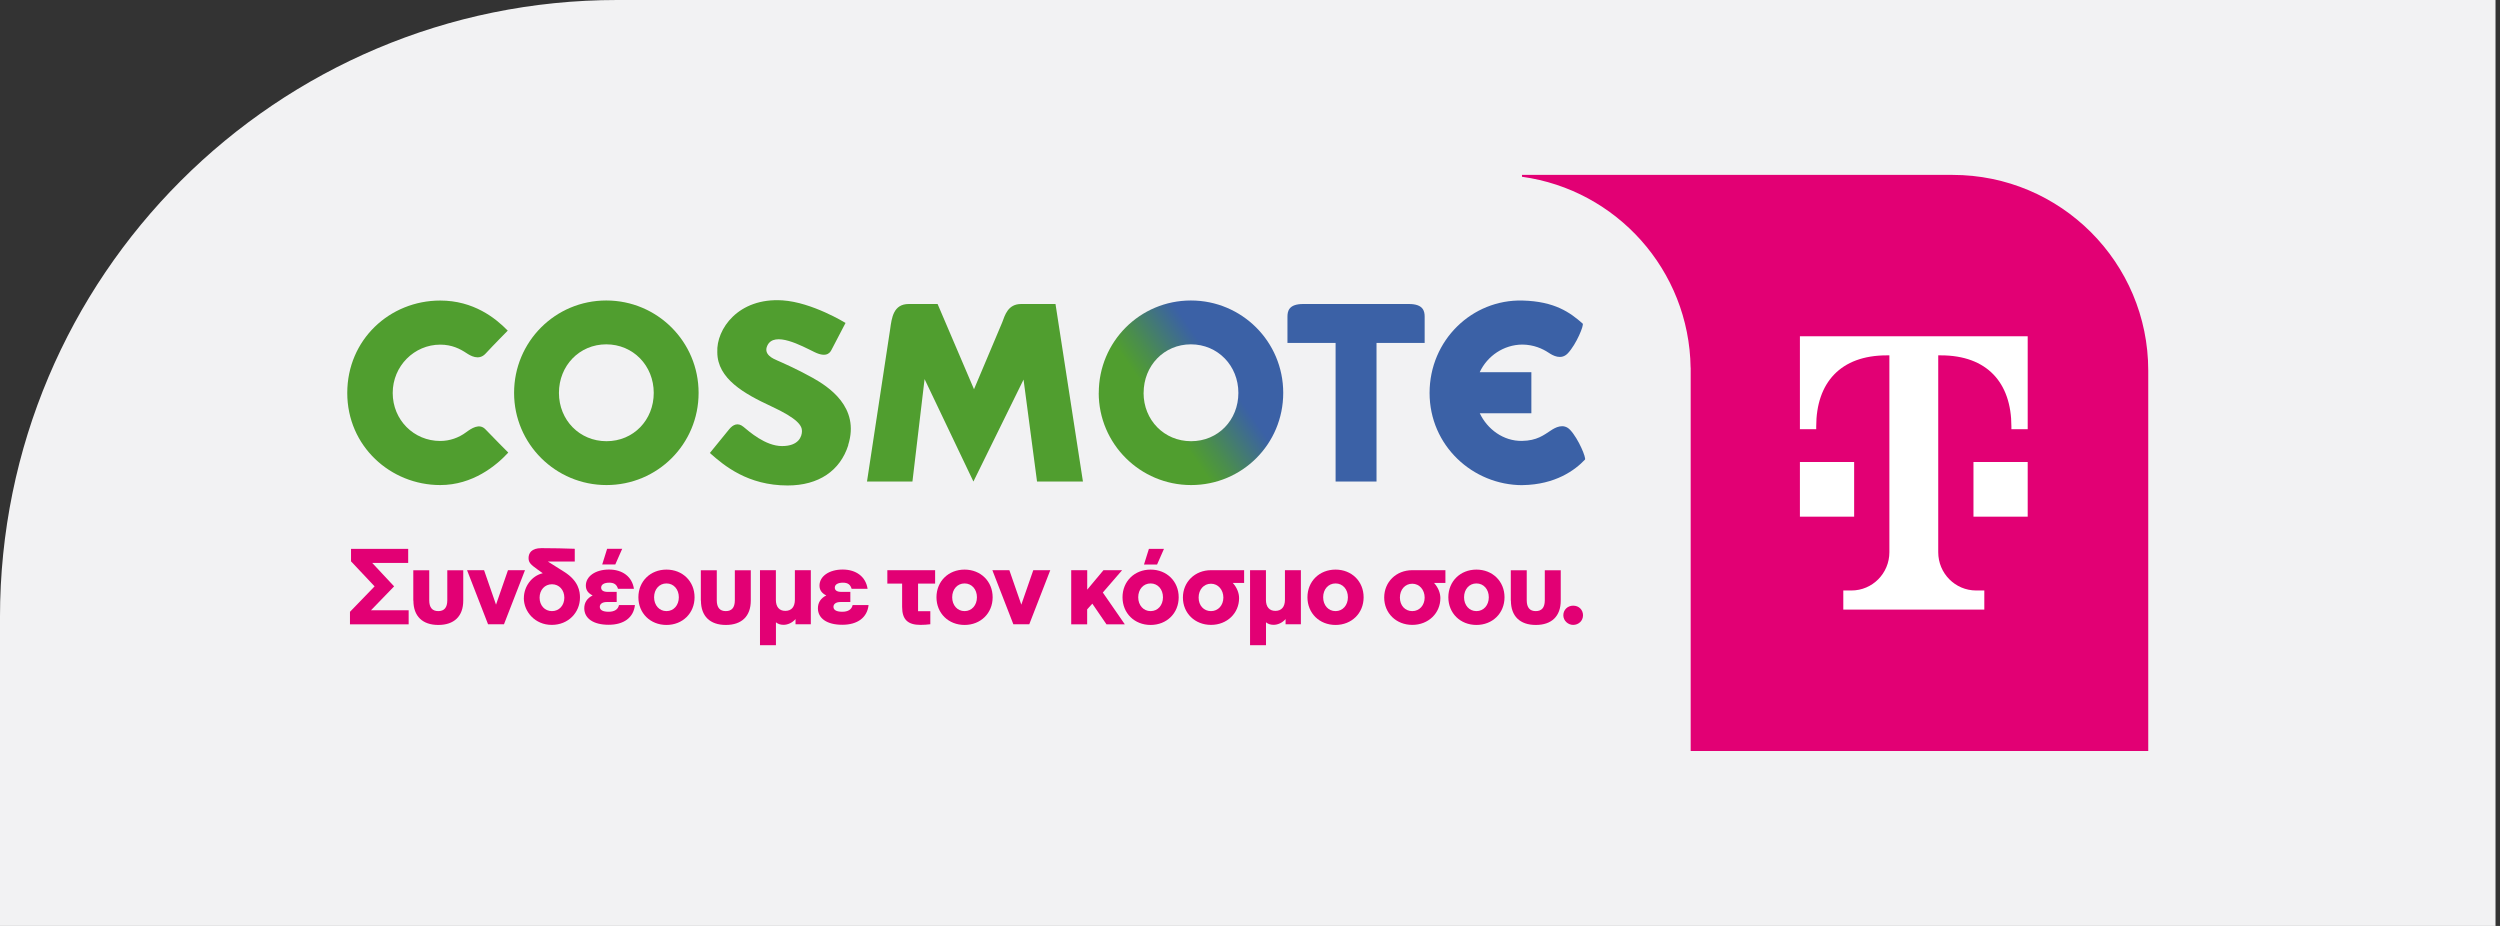 <svg width="243" height="90" viewBox="0 0 243 90" fill="none" xmlns="http://www.w3.org/2000/svg">
<rect x="0" y="0" width="243" height="90" fill="#333333" stroke="none"/>
<path d="M-0.001 60C-0.001 26.863 26.862 0 59.999 0H242.565V90H-0.001V60Z" fill="#F2F2F3"/>
<path d="M136.955 29.549H126.668C125.26 29.549 125.141 30.25 125.141 30.791V33.333H129.82V46.806H133.798V33.333H138.477V30.791C138.477 30.256 138.357 29.549 136.949 29.549" fill="#3B61A6"/>
<path d="M47.182 41.728C47.997 42.583 49.228 43.814 49.404 43.991C48.225 45.273 45.939 47.148 42.788 47.148C37.966 47.148 33.754 43.375 33.754 38.195C33.754 33.014 37.886 29.213 42.788 29.213C46.019 29.213 48.151 30.905 49.353 32.137C49.216 32.279 48.019 33.482 47.193 34.376C46.538 35.083 45.706 34.564 45.329 34.314C44.714 33.909 43.933 33.499 42.788 33.499C40.274 33.499 38.171 35.573 38.171 38.195C38.171 40.816 40.223 42.862 42.788 42.862C43.717 42.862 44.589 42.549 45.295 42.025C45.819 41.637 46.595 41.113 47.182 41.728Z" fill="#509E2F"/>
<path d="M54.329 38.189C54.329 40.833 56.335 42.885 58.951 42.885C61.567 42.885 63.544 40.833 63.544 38.189C63.544 35.544 61.544 33.47 58.928 33.47C56.312 33.47 54.329 35.55 54.329 38.189ZM49.969 38.189C49.969 33.214 53.97 29.207 58.928 29.207C63.886 29.207 67.904 33.208 67.904 38.189C67.904 43.17 63.903 47.148 58.951 47.148C53.998 47.148 49.969 43.142 49.969 38.189Z" fill="#509E2F"/>
<path d="M111.155 38.189C111.155 40.833 113.155 42.885 115.777 42.885C118.398 42.885 120.37 40.833 120.37 38.189C120.37 35.544 118.37 33.47 115.754 33.47C113.138 33.47 111.16 35.55 111.16 38.189M106.801 38.189C106.801 33.214 110.801 29.207 115.754 29.207C120.707 29.207 124.73 33.208 124.73 38.189C124.73 43.17 120.729 47.148 115.777 47.148C110.824 47.148 106.795 43.142 106.795 38.189" fill="url(#paint0_linear_7053_4886)"/>
<path d="M99.261 29.549H102.595L105.262 46.806H100.8L99.489 36.895L94.616 46.806L89.869 36.849L88.689 46.806H84.272L86.523 31.994C86.677 30.877 86.842 29.549 88.33 29.549H91.134L94.673 37.835L97.414 31.338C97.682 30.626 97.973 29.549 99.255 29.549" fill="#509E2F"/>
<path d="M82.442 43.261C83.616 39.556 80.493 37.568 78.977 36.718C77.461 35.869 75.922 35.202 75.535 35.031C75.142 34.86 74.19 34.456 74.578 33.607C75.244 32.13 77.946 33.629 79.188 34.233C80.431 34.832 80.721 34.188 80.824 34L82.186 31.39C82.186 31.39 78.943 29.384 76.059 29.195C71.745 28.916 69.614 32.005 69.722 34.233C69.722 36.815 72.344 38.274 74.954 39.488C77.564 40.696 77.951 41.38 77.951 41.899C77.951 42.417 77.644 43.358 76.014 43.358C74.384 43.358 72.794 41.922 72.258 41.483C71.722 41.044 71.249 41.266 70.867 41.734C70.491 42.201 68.998 44.03 68.998 44.03C70.383 45.261 72.685 47.188 76.555 47.188C79.576 47.188 81.662 45.757 82.454 43.267L82.442 43.261Z" fill="#509E2F"/>
<path d="M147.994 47.153C151.191 47.107 153.106 45.688 154.058 44.674C154.195 44.531 153.448 42.679 152.622 41.79C151.961 41.083 151.134 41.585 150.752 41.836C150.051 42.291 149.396 42.833 147.937 42.856C146.119 42.884 144.569 41.716 143.834 40.171H148.849V36.176H143.828C144.569 34.592 146.159 33.509 147.965 33.492C149.088 33.503 149.932 33.891 150.536 34.29C150.912 34.541 151.744 35.036 152.399 34.335C153.231 33.446 153.984 31.583 153.836 31.452C152.616 30.375 151.123 29.292 147.988 29.212C143.087 29.087 138.955 33.065 138.955 38.194C138.955 43.323 143.161 47.158 147.988 47.158L147.994 47.153Z" fill="#3B61A6"/>
<path d="M34.017 59.469L36.41 56.995L34.119 54.562V53.348H39.676V54.715H36.177L38.308 56.995L36.057 59.32H39.721V60.688H34.017V59.474V59.469Z" fill="#E20074"/>
<path d="M40.172 58.38V55.428H41.722V58.351C41.722 59.052 42.018 59.4 42.6 59.4C43.181 59.4 43.477 59.052 43.477 58.351V55.428H45.028V58.38C45.028 59.907 44.133 60.745 42.605 60.745C41.078 60.745 40.183 59.907 40.183 58.38H40.172Z" fill="#E20074"/>
<path d="M45.398 55.422H47.051L48.213 58.773L49.376 55.422H51.029L48.988 60.676H47.438L45.398 55.422Z" fill="#E20074"/>
<path d="M50.92 58.135C50.92 57.035 51.655 55.975 52.755 55.718L52.203 55.32C51.61 54.892 51.376 54.687 51.376 54.248C51.376 53.769 51.65 53.279 52.63 53.279C53.758 53.279 54.932 53.308 55.867 53.342V54.584H53.257L54.858 55.593C56.243 56.471 56.374 57.485 56.374 58.078C56.374 59.543 55.234 60.739 53.633 60.739H53.622C52.02 60.739 50.915 59.474 50.915 58.129L50.92 58.135ZM53.65 59.4C54.351 59.4 54.853 58.847 54.853 58.095C54.853 57.343 54.351 56.79 53.65 56.79C52.949 56.79 52.448 57.343 52.448 58.095C52.448 58.847 52.949 59.4 53.65 59.4Z" fill="#E20074"/>
<path d="M56.791 59.121C56.791 58.579 57.064 58.141 57.605 57.878C57.167 57.662 56.944 57.36 56.944 56.921C56.944 56.015 57.879 55.359 59.196 55.359C60.512 55.359 61.447 56.06 61.618 57.234H60.068C59.948 56.818 59.691 56.636 59.224 56.636C58.722 56.636 58.432 56.818 58.432 57.115C58.432 57.377 58.637 57.531 59.076 57.531H59.942V58.517H58.973C58.546 58.517 58.301 58.71 58.301 58.984C58.301 59.292 58.597 59.463 59.156 59.463C59.714 59.463 60.073 59.246 60.164 58.813H61.715C61.584 60.027 60.643 60.728 59.156 60.728C57.668 60.728 56.791 60.107 56.791 59.121ZM59.013 53.342H60.478L59.805 54.869H58.535L59.013 53.342Z" fill="#E20074"/>
<path d="M62.051 58.055C62.051 56.505 63.213 55.365 64.781 55.365C66.348 55.365 67.511 56.505 67.511 58.055C67.511 59.605 66.348 60.745 64.781 60.745C63.213 60.745 62.051 59.605 62.051 58.055ZM64.781 59.4C65.482 59.4 65.983 58.83 65.983 58.055C65.983 57.28 65.482 56.71 64.781 56.71C64.08 56.71 63.578 57.28 63.578 58.055C63.578 58.83 64.08 59.4 64.781 59.4Z" fill="#E20074"/>
<path d="M68.121 58.38V55.428H69.671V58.351C69.671 59.052 69.967 59.4 70.548 59.4C71.13 59.4 71.426 59.052 71.426 58.351V55.428H72.976V58.38C72.976 59.907 72.082 60.745 70.554 60.745C69.027 60.745 68.132 59.907 68.132 58.38H68.121Z" fill="#E20074"/>
<path d="M73.865 55.422H75.415V58.306C75.415 58.989 75.74 59.377 76.333 59.377C76.926 59.377 77.262 58.989 77.262 58.306V55.422H78.812V60.676H77.325V60.175C77.011 60.54 76.561 60.733 76.162 60.733C75.866 60.733 75.621 60.654 75.421 60.488V62.711H73.871V55.416L73.865 55.422Z" fill="#E20074"/>
<path d="M79.501 59.121C79.501 58.579 79.775 58.141 80.316 57.878C79.878 57.662 79.655 57.36 79.655 56.921C79.655 56.015 80.59 55.359 81.906 55.359C83.223 55.359 84.158 56.06 84.329 57.234H82.778C82.659 56.818 82.402 56.636 81.935 56.636C81.433 56.636 81.143 56.818 81.143 57.115C81.143 57.377 81.348 57.531 81.787 57.531H82.653V58.517H81.684C81.257 58.517 81.012 58.711 81.012 58.984C81.012 59.292 81.308 59.463 81.867 59.463C82.425 59.463 82.784 59.246 82.875 58.813H84.425C84.294 60.027 83.354 60.728 81.867 60.728C80.379 60.728 79.501 60.107 79.501 59.121Z" fill="#E20074"/>
<path d="M87.686 58.99V56.727H86.249V55.422H90.894V56.727H89.236V59.406H90.427V60.676C90.21 60.716 89.703 60.739 89.469 60.739C88.239 60.739 87.686 60.221 87.686 58.99Z" fill="#E20074"/>
<path d="M91.025 58.055C91.025 56.505 92.188 55.365 93.755 55.365C95.323 55.365 96.485 56.505 96.485 58.055C96.485 59.605 95.323 60.745 93.755 60.745C92.188 60.745 91.025 59.605 91.025 58.055ZM93.755 59.4C94.456 59.4 94.958 58.83 94.958 58.055C94.958 57.28 94.456 56.71 93.755 56.71C93.054 56.71 92.553 57.28 92.553 58.055C92.553 58.83 93.054 59.4 93.755 59.4Z" fill="#E20074"/>
<path d="M96.457 55.422H98.109L99.272 58.773L100.435 55.422H102.087L100.047 60.676H98.497L96.457 55.422Z" fill="#E20074"/>
<path d="M104.128 55.422H105.678V57.314L107.257 55.422H109.069L107.194 57.593L109.331 60.682H107.547L106.174 58.676L105.672 59.229V60.688H104.122V55.433L104.128 55.422Z" fill="#E20074"/>
<path d="M109.109 58.055C109.109 56.505 110.272 55.365 111.839 55.365C113.406 55.365 114.569 56.505 114.569 58.055C114.569 59.605 113.406 60.745 111.839 60.745C110.272 60.745 109.109 59.605 109.109 58.055ZM111.839 59.4C112.54 59.4 113.041 58.83 113.041 58.055C113.041 57.28 112.54 56.71 111.839 56.71C111.138 56.71 110.636 57.28 110.636 58.055C110.636 58.83 111.138 59.4 111.839 59.4ZM111.674 53.348H113.138L112.466 54.875H111.195L111.674 53.348Z" fill="#E20074"/>
<path d="M114.979 58.083C114.979 56.567 116.142 55.422 117.709 55.422H120.929V56.664H119.829C120.217 57.092 120.439 57.622 120.439 58.14C120.439 59.599 119.276 60.739 117.709 60.739C116.142 60.739 114.979 59.599 114.979 58.078V58.083ZM117.709 59.4C118.41 59.4 118.911 58.83 118.911 58.083C118.911 57.337 118.41 56.738 117.709 56.738C117.008 56.738 116.506 57.308 116.506 58.083C116.506 58.858 117.008 59.4 117.709 59.4Z" fill="#E20074"/>
<path d="M121.499 55.422H123.049V58.306C123.049 58.989 123.374 59.377 123.967 59.377C124.559 59.377 124.896 58.989 124.896 58.306V55.422H126.446V60.676H124.958V60.175C124.645 60.54 124.195 60.733 123.796 60.733C123.499 60.733 123.254 60.654 123.055 60.488V62.711H121.505V55.416L121.499 55.422Z" fill="#E20074"/>
<path d="M127.084 58.055C127.084 56.505 128.247 55.365 129.814 55.365C131.381 55.365 132.544 56.505 132.544 58.055C132.544 59.605 131.381 60.745 129.814 60.745C128.247 60.745 127.084 59.605 127.084 58.055ZM129.814 59.4C130.515 59.4 131.016 58.83 131.016 58.055C131.016 57.28 130.515 56.71 129.814 56.71C129.113 56.71 128.611 57.28 128.611 58.055C128.611 58.83 129.113 59.4 129.814 59.4Z" fill="#E20074"/>
<path d="M134.544 58.083C134.544 56.567 135.707 55.422 137.274 55.422H140.494V56.664H139.394C139.781 57.092 140.004 57.622 140.004 58.14C140.004 59.599 138.841 60.739 137.274 60.739C135.707 60.739 134.544 59.599 134.544 58.078V58.083ZM137.274 59.4C137.975 59.4 138.476 58.83 138.476 58.083C138.476 57.337 137.975 56.738 137.274 56.738C136.573 56.738 136.071 57.308 136.071 58.083C136.071 58.858 136.573 59.4 137.274 59.4Z" fill="#E20074"/>
<path d="M140.779 58.055C140.779 56.505 141.942 55.365 143.509 55.365C145.076 55.365 146.239 56.505 146.239 58.055C146.239 59.605 145.076 60.745 143.509 60.745C141.942 60.745 140.779 59.605 140.779 58.055ZM143.509 59.4C144.21 59.4 144.712 58.83 144.712 58.055C144.712 57.28 144.21 56.71 143.509 56.71C142.808 56.71 142.307 57.28 142.307 58.055C142.307 58.83 142.808 59.4 143.509 59.4Z" fill="#E20074"/>
<path d="M146.849 58.38V55.428H148.399V58.351C148.399 59.052 148.695 59.4 149.276 59.4C149.858 59.4 150.154 59.052 150.154 58.351V55.428H151.704V58.38C151.704 59.907 150.81 60.745 149.282 60.745C147.755 60.745 146.86 59.907 146.86 58.38H146.849Z" fill="#E20074"/>
<path d="M151.955 59.806C151.955 59.276 152.371 58.871 152.913 58.871C153.494 58.871 153.87 59.298 153.87 59.806C153.87 60.359 153.42 60.74 152.913 60.74C152.405 60.74 151.955 60.324 151.955 59.806Z" fill="#E20074"/>
<path d="M189.792 17H147.937V17.182C157.113 18.442 164.197 26.25 164.328 35.745H164.334V73H208.81V36.018C208.81 25.515 200.295 17 189.792 17Z" fill="#E20074"/>
<path d="M180.223 50.22H174.951V44.908H180.223V50.22ZM174.951 32.684V41.717H176.536V41.449C176.536 37.197 178.906 34.541 183.386 34.541H183.648V53.674C183.648 55.731 181.995 57.395 179.961 57.395H179.169V59.253H192.875V57.395H192.083C190.043 57.395 188.396 55.731 188.396 53.674V34.541H188.658C193.137 34.541 195.508 37.197 195.508 41.449V41.717H197.092V32.684H174.951ZM191.821 50.22H197.092V44.908H191.821V50.22Z" fill="white"/>
<defs>
<linearGradient id="paint0_linear_7053_4886" x1="108.408" y1="43.324" x2="123.112" y2="33.031" gradientUnits="userSpaceOnUse">
<stop stop-color="#509E2F"/>
<stop offset="0.31" stop-color="#509E2F"/>
<stop offset="0.43" stop-color="#4A8D4E"/>
<stop offset="0.67" stop-color="#3C659D"/>
<stop offset="0.7" stop-color="#3B61A6"/>
<stop offset="1" stop-color="#3B61A6"/>
</linearGradient>
</defs>
</svg>
